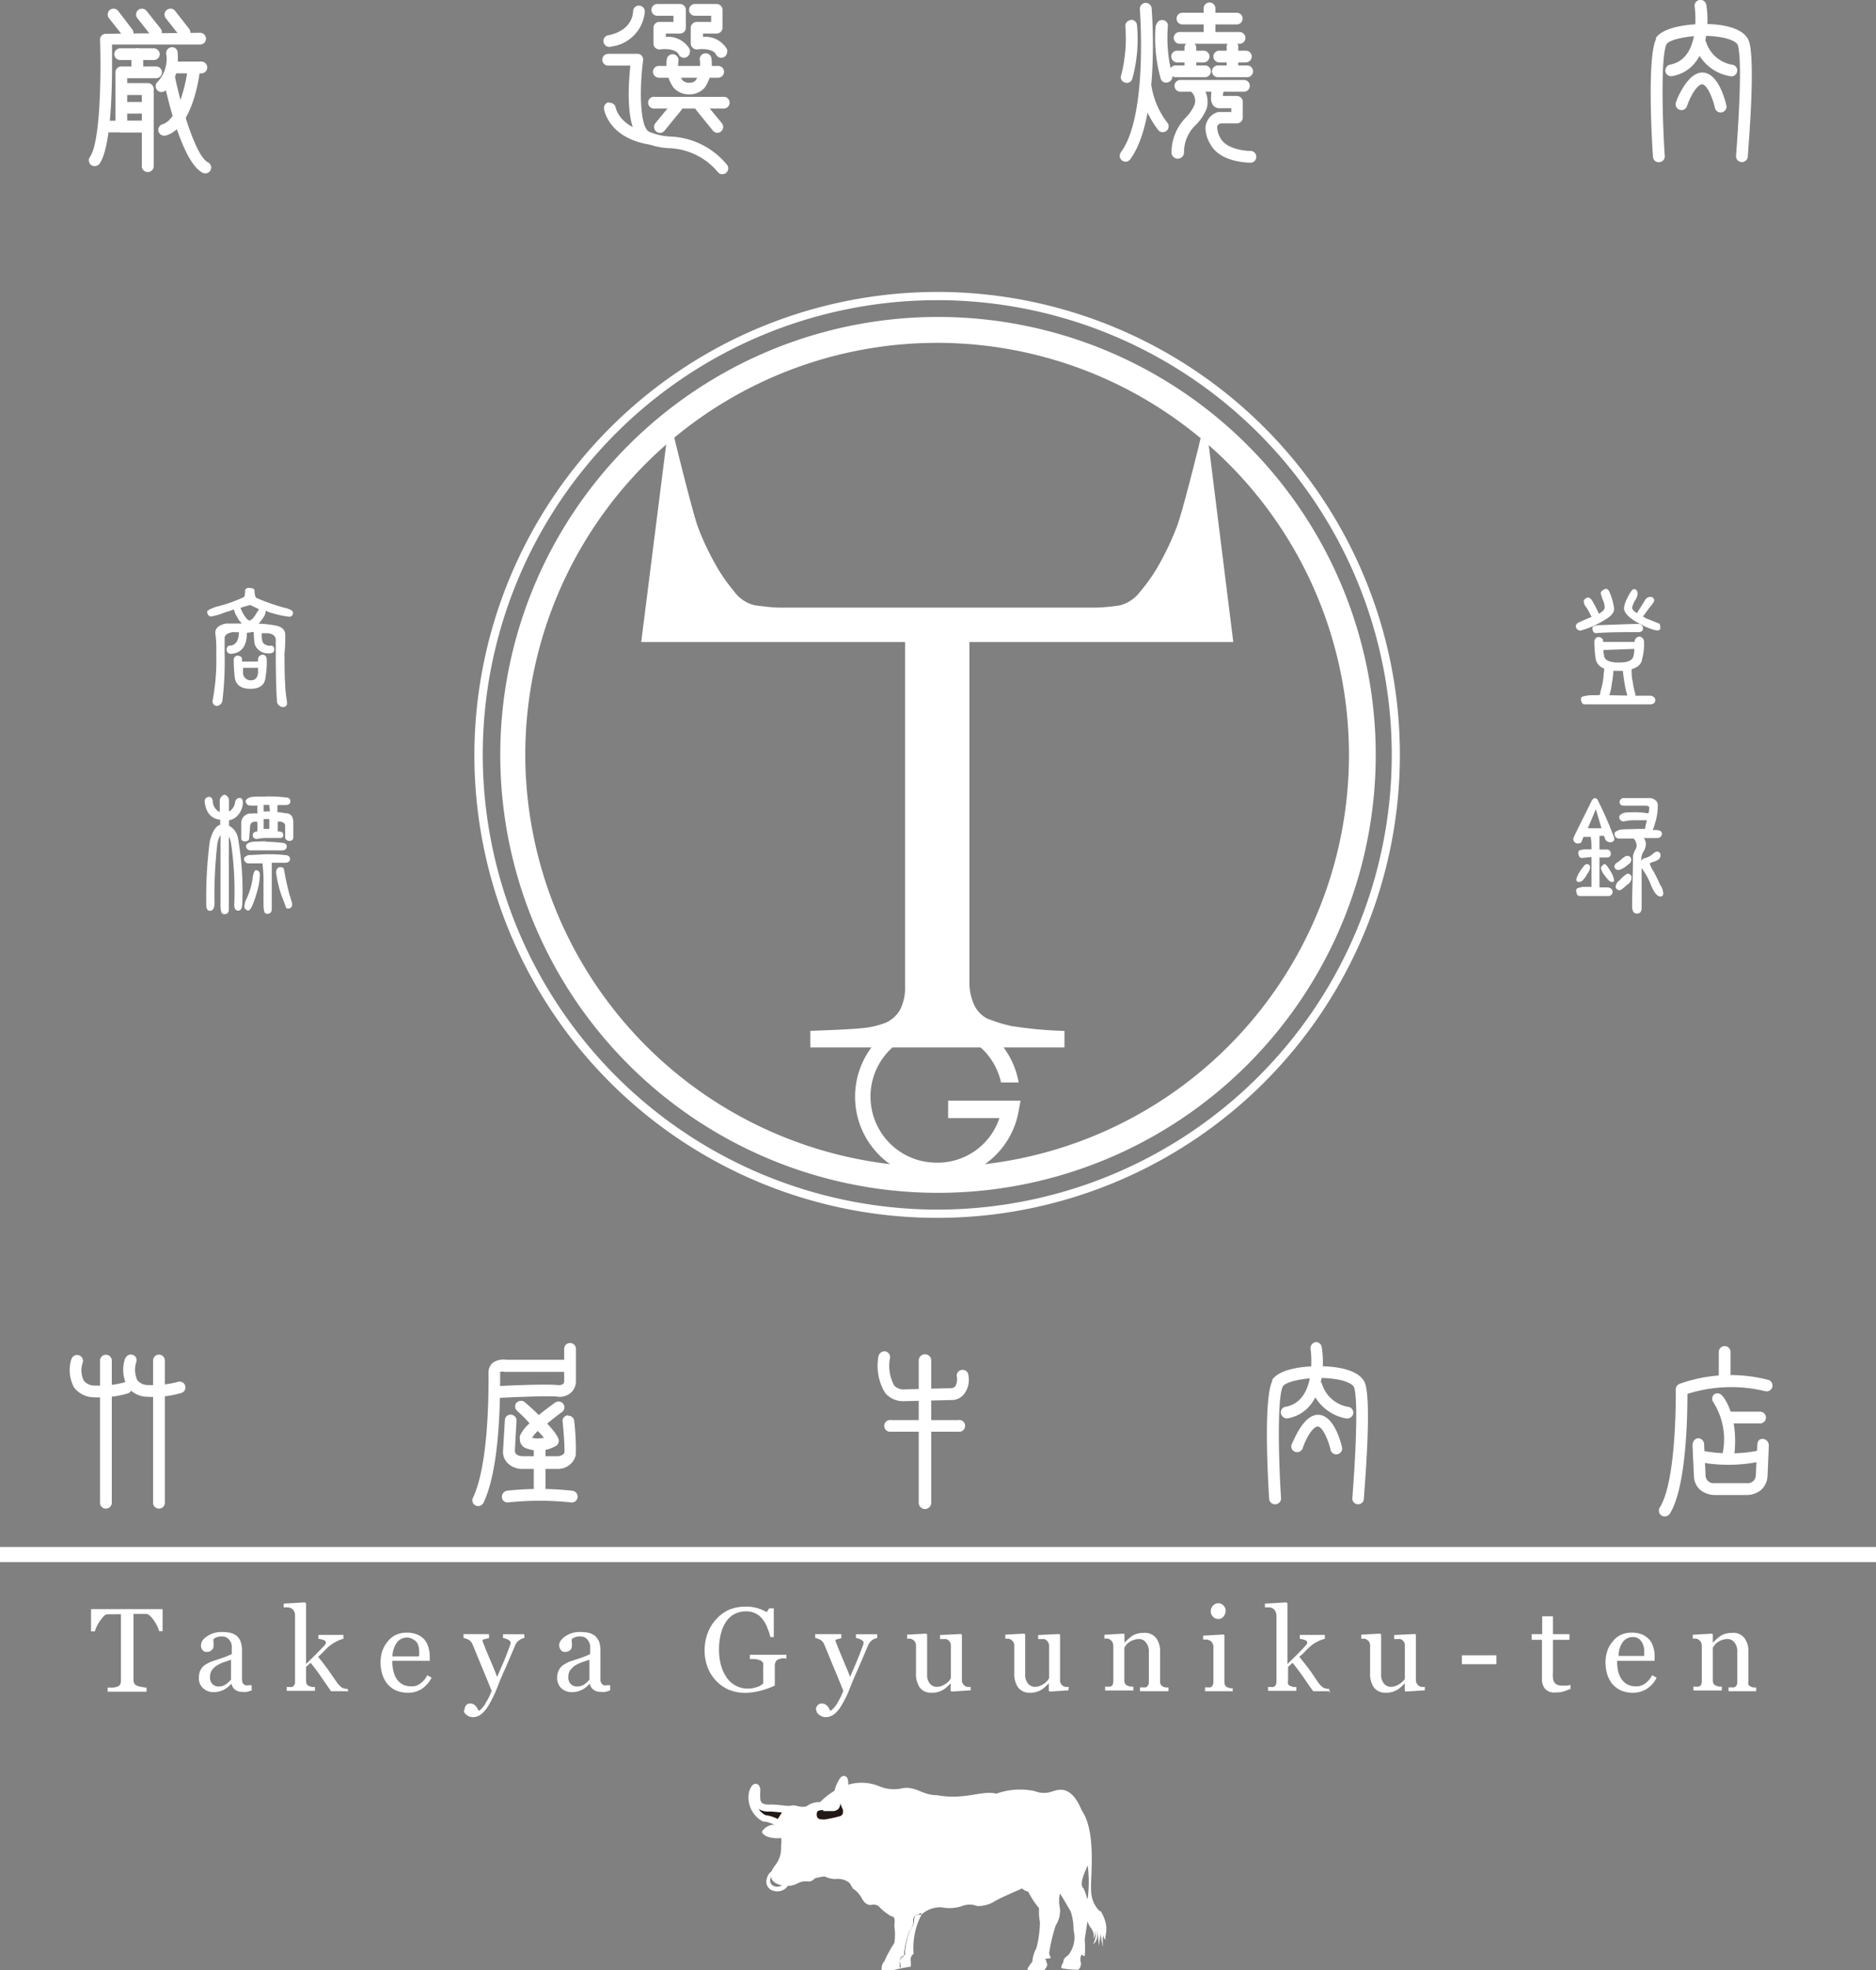 <svg xmlns="http://www.w3.org/2000/svg" viewBox="0 0 150 157.47"><rect x="0" y="0" width="150" height="157.47" fill="#808080" stroke="none"/><defs><style>.cls-1{fill:#fff;}.cls-2{fill:#231815;}</style></defs><g id="Layer_2" data-name="Layer 2"><g id="コンテンツ"><path class="cls-1" d="M13.05,130.36h-.33a1.85,1.85,0,0,0-.15-.4,2.3,2.3,0,0,0-.25-.43,2.2,2.2,0,0,0-.3-.37.58.58,0,0,0-.32-.18l-.36,0h-.67v5.27a.88.88,0,0,0,.06.28.41.41,0,0,0,.23.19,1.26,1.26,0,0,0,.35.09,2,2,0,0,0,.41.06v.33H8.61v-.33c.09,0,.22,0,.4,0a1.5,1.5,0,0,0,.36-.07.5.5,0,0,0,.23-.16.74.74,0,0,0,.07-.31v-5.32H9l-.4,0a.48.48,0,0,0-.32.17c-.1.11-.2.25-.3.38a3,3,0,0,0-.25.43,3.63,3.63,0,0,0-.15.39H7.28v-1.78H13v1.79Zm7.08,4.73a2.69,2.69,0,0,1-.38.12,1.44,1.44,0,0,1-.37,0,.89.89,0,0,1-.59-.18.75.75,0,0,1-.28-.48h0a2.24,2.24,0,0,1-.63.5,1.74,1.74,0,0,1-.82.18,1.15,1.15,0,0,1-.83-.32,1.06,1.06,0,0,1-.33-.82,1.66,1.66,0,0,1,.07-.47,1.11,1.11,0,0,1,.22-.38,1.06,1.06,0,0,1,.3-.24,3.2,3.2,0,0,1,.36-.19l.83-.28a6,6,0,0,0,.85-.34v-.44a1.43,1.43,0,0,0,0-.23.79.79,0,0,0-.1-.32,1,1,0,0,0-.26-.3.78.78,0,0,0-.47-.12,1,1,0,0,0-.38.07.68.68,0,0,0-.25.15,1,1,0,0,0,0,.26,1.35,1.35,0,0,1,0,.33.38.38,0,0,1-.15.29.54.54,0,0,1-.4.14.37.37,0,0,1-.34-.17.58.58,0,0,1-.11-.37.72.72,0,0,1,.15-.41,1.42,1.42,0,0,1,.39-.33,1.93,1.93,0,0,1,.5-.23,1.91,1.91,0,0,1,.57-.08,3.33,3.33,0,0,1,.67.05,1.39,1.39,0,0,1,.53.22,1.1,1.1,0,0,1,.35.47,2.11,2.11,0,0,1,.12.77c0,.43,0,.82,0,1.16s0,.72,0,1.11a.75.75,0,0,0,.06.3.64.64,0,0,0,.19.17.33.33,0,0,0,.21,0l.31,0v.3Zm-1.62-2.45c-.25.07-.48.16-.68.22a3.06,3.06,0,0,0-.54.28,1.44,1.44,0,0,0-.37.37,1.08,1.08,0,0,0-.13.52.75.75,0,0,0,.2.56.66.66,0,0,0,.5.19,1,1,0,0,0,.56-.16,2.23,2.23,0,0,0,.42-.39l0-1.59Zm9.34,2.52H26.47l-.77-1.11c-.27-.4-.56-.78-.86-1.16l-.37.33v1.09a.61.61,0,0,0,.06.28.31.31,0,0,0,.19.16l.22.07.24,0v.31H22.92v-.31l.22,0a.6.6,0,0,0,.2,0,.31.31,0,0,0,.18-.14.45.45,0,0,0,.07-.27v-5.31a.68.68,0,0,0-.07-.32.6.6,0,0,0-.19-.22.63.63,0,0,0-.31-.1l-.34,0v-.3l1.71-.1.08.08v4.85l.78-.77c.28-.29.52-.52.72-.75l.08-.11a.28.28,0,0,0,0-.12c0-.08-.07-.14-.2-.18a2.16,2.16,0,0,0-.39-.09v-.31h2v.31a2.48,2.48,0,0,0-.68.28,3.25,3.25,0,0,0-.46.31c-.08.06-.18.17-.31.29a7.72,7.72,0,0,1-.57.56c.25.31.54.68.85,1.11l.69,1a2,2,0,0,0,.37.36,1.22,1.22,0,0,0,.47.1v.3Zm6.66-1.08a2.48,2.48,0,0,1-.76.88,2,2,0,0,1-1.11.32,2.43,2.43,0,0,1-1-.19,2.11,2.11,0,0,1-.68-.53,2.22,2.22,0,0,1-.4-.78,3,3,0,0,1-.13-.93,2.84,2.84,0,0,1,.13-.88,2.44,2.44,0,0,1,.42-.76,1.88,1.88,0,0,1,.65-.54,2,2,0,0,1,.88-.19,2.12,2.12,0,0,1,.85.15,1.54,1.54,0,0,1,.59.42,1.72,1.72,0,0,1,.31.62,2.59,2.59,0,0,1,.1.76v.3h-3a3.47,3.47,0,0,0,.1.82,1.92,1.92,0,0,0,.26.64,1.43,1.43,0,0,0,.48.43,1.45,1.45,0,0,0,.68.15,1.13,1.13,0,0,0,.71-.21,1.85,1.85,0,0,0,.58-.68Zm-1-1.73a5.48,5.48,0,0,0,0-.55,1.49,1.49,0,0,0-.15-.49A.8.8,0,0,0,33,131a.83.83,0,0,0-.46-.13,1,1,0,0,0-.8.39,2,2,0,0,0-.36,1.12h2.09Zm3.64,4.32a.55.55,0,0,1,.12-.39.4.4,0,0,1,.31-.14.71.71,0,0,1,.26.05.62.62,0,0,1,.18.14,2,2,0,0,1,.16.2c0,.07.09.15.12.2a1.77,1.77,0,0,0,.55-.66,4.45,4.45,0,0,0,.46-.94c-.29-.72-.56-1.38-.8-1.95s-.48-1.18-.74-1.79a.79.79,0,0,0-.29-.34,1.94,1.94,0,0,0-.42-.15v-.3H39.1v.33a.93.93,0,0,0-.33.07c-.13,0-.19.06-.19.13a1.38,1.38,0,0,0,.07.2c.12.3.29.75.54,1.32s.42,1,.56,1.37c.14-.33.28-.67.43-1s.32-.77.5-1.25a1.53,1.53,0,0,1,.09-.24.79.79,0,0,0,.06-.25c0-.1-.07-.16-.21-.24a1.16,1.16,0,0,0-.4-.13v-.3h1.7v.3a.72.72,0,0,0-.36.15.88.88,0,0,0-.35.39c-.36.85-.69,1.62-1,2.32s-.49,1.22-.64,1.55a10,10,0,0,1-.52,1,2.63,2.63,0,0,1-.45.57,1.28,1.28,0,0,1-.38.26,1,1,0,0,1-.36.08.79.79,0,0,1-.57-.19.43.43,0,0,1-.2-.37m11.69-1.58a2.69,2.69,0,0,1-.38.12,1.52,1.52,0,0,1-.38,0,.87.87,0,0,1-.58-.18.75.75,0,0,1-.28-.48h0a2.24,2.24,0,0,1-.63.5,1.77,1.77,0,0,1-.82.18,1.17,1.17,0,0,1-.84-.32,1.12,1.12,0,0,1-.32-.82,1.37,1.37,0,0,1,.07-.47,1.3,1.3,0,0,1,.22-.38,1.22,1.22,0,0,1,.3-.24l.35-.19.85-.28a6,6,0,0,0,.85-.34v-.44s0-.13,0-.23a1.35,1.35,0,0,0-.11-.32,1,1,0,0,0-.25-.3.83.83,0,0,0-.48-.12.92.92,0,0,0-.38.07.78.78,0,0,0-.25.15,1,1,0,0,0,0,.26,1.35,1.35,0,0,1,0,.33.37.37,0,0,1-.14.29.57.57,0,0,1-.4.14.38.38,0,0,1-.35-.17.65.65,0,0,1-.12-.37.67.67,0,0,1,.16-.41,1.53,1.53,0,0,1,.38-.33,2.1,2.1,0,0,1,.5-.23,2,2,0,0,1,.58-.08,3.49,3.49,0,0,1,.68.05,1.48,1.48,0,0,1,.52.22,1.31,1.31,0,0,1,.36.47,2.11,2.11,0,0,1,.12.77c0,.43,0,.82,0,1.16s0,.72,0,1.11a.51.51,0,0,0,.07.3.5.5,0,0,0,.18.17.36.36,0,0,0,.22,0l.31,0v.3Zm-1.62-2.45c-.26.07-.49.16-.68.22a3.55,3.55,0,0,0-.55.28,1.79,1.79,0,0,0-.36.37,1,1,0,0,0-.13.52.75.75,0,0,0,.2.56.68.68,0,0,0,.5.19,1,1,0,0,0,.57-.16,2,2,0,0,0,.42-.39l0-1.59Zm15.67-.11-.31,0-.31.09a.45.45,0,0,0-.2.21.65.65,0,0,0-.06.29v.51c0,.38,0,.63,0,.75s0,.26,0,.33a6.85,6.85,0,0,1-1.22.43,5.06,5.06,0,0,1-1.2.15,3.49,3.49,0,0,1-1.23-.24,3,3,0,0,1-1-.68,3.2,3.2,0,0,1-.7-1.07,3.71,3.71,0,0,1-.26-1.4,3.92,3.92,0,0,1,.25-1.4,3.38,3.38,0,0,1,.7-1.12,3.14,3.14,0,0,1,1-.73,3.45,3.45,0,0,1,1.29-.25,3.08,3.08,0,0,1,1,.13,3.39,3.39,0,0,1,.72.31l.2-.3h.37l0,2.29H61.6a6,6,0,0,0-.25-.75,2.35,2.35,0,0,0-.37-.66,1.54,1.54,0,0,0-.55-.47,1.62,1.62,0,0,0-.79-.17,2,2,0,0,0-.89.2,1.87,1.87,0,0,0-.67.59,3.06,3.06,0,0,0-.44,1,5.13,5.13,0,0,0-.15,1.29,4.56,4.56,0,0,0,.15,1.19,3.27,3.27,0,0,0,.45,1,2,2,0,0,0,.71.65,2,2,0,0,0,1,.25,2.17,2.17,0,0,0,.74-.13,1.06,1.06,0,0,0,.48-.28,3.58,3.58,0,0,0,0-.48v-.8a1.21,1.21,0,0,0,0-.34.4.4,0,0,0-.22-.22,1.81,1.81,0,0,0-.42-.11l-.42,0v-.34h2.92v.35Zm2.41,4.14a.52.52,0,0,1,.14-.39.4.4,0,0,1,.31-.14.67.67,0,0,1,.26.05.85.85,0,0,1,.19.14,1.15,1.15,0,0,1,.15.2c0,.07.09.15.12.2a1.87,1.87,0,0,0,.56-.66,5.71,5.71,0,0,0,.46-.94c-.29-.72-.56-1.38-.8-1.95s-.48-1.18-.74-1.79a.75.75,0,0,0-.3-.34,1.7,1.7,0,0,0-.41-.15v-.3h2.09v.33A.89.89,0,0,0,67,131c-.14,0-.2.06-.2.13a1.38,1.38,0,0,0,.07.2c.12.3.3.75.54,1.32s.43,1,.56,1.37c.14-.33.29-.67.43-1s.32-.77.5-1.25l.09-.24a.79.79,0,0,0,.06-.25c0-.1-.07-.16-.21-.24a1.11,1.11,0,0,0-.4-.13v-.3h1.7v.3a.78.78,0,0,0-.37.15.92.92,0,0,0-.34.39c-.36.85-.69,1.62-1,2.32s-.5,1.22-.64,1.55a10,10,0,0,1-.52,1,2.63,2.63,0,0,1-.45.57,1.19,1.19,0,0,1-.39.26.94.94,0,0,1-.36.08.8.8,0,0,1-.57-.19.43.43,0,0,1-.22-.37m12.3-1.58-1.5.1-.07-.07v-.6h0a3.19,3.19,0,0,1-.26.26,2,2,0,0,1-.31.25,2.05,2.05,0,0,1-.41.18,1.6,1.6,0,0,1-.55.07,1.13,1.13,0,0,1-.93-.4,1.91,1.91,0,0,1-.31-1.16v-2.2a.61.61,0,0,0-.06-.28.54.54,0,0,0-.18-.19.67.67,0,0,0-.21-.09l-.26,0v-.32l1.52-.08.08.06v3.18a1.08,1.08,0,0,0,.22.75.69.69,0,0,0,.52.26,1.08,1.08,0,0,0,.46-.09,2,2,0,0,0,.33-.18,1.46,1.46,0,0,0,.22-.2l.15-.21v-2.61a.55.55,0,0,0-.07-.28.65.65,0,0,0-.18-.19.38.38,0,0,0-.24-.06l-.38,0v-.32l1.68-.08.07.06v3.63a.47.47,0,0,0,.07.27.64.64,0,0,0,.18.19.4.4,0,0,0,.19.07,1.15,1.15,0,0,0,.26,0v.31Zm7.85,0-1.5.1-.07-.07v-.6h0a2.12,2.12,0,0,1-.26.26,1.61,1.61,0,0,1-.31.25,1.83,1.83,0,0,1-.41.18,1.51,1.51,0,0,1-.53.07,1.13,1.13,0,0,1-.93-.4,1.84,1.84,0,0,1-.32-1.16v-2.2a.61.61,0,0,0-.07-.28.54.54,0,0,0-.18-.19.61.61,0,0,0-.2-.09l-.27,0v-.32l1.52-.08.07.06v3.18a1.08,1.08,0,0,0,.23.75.71.71,0,0,0,.52.26,1.11,1.11,0,0,0,.46-.09,2,2,0,0,0,.33-.18,1.46,1.46,0,0,0,.22-.2l.15-.21v-2.61a.54.54,0,0,0-.08-.28.75.75,0,0,0-.17-.19.36.36,0,0,0-.25-.06l-.37,0v-.32l1.67-.08.08.06v3.63a.57.57,0,0,0,.06.27.64.64,0,0,0,.18.19.43.43,0,0,0,.2.07,1,1,0,0,0,.26,0Zm8,.07H91.15v-.31l.25,0a.6.6,0,0,0,.2,0,.3.3,0,0,0,.19-.15.54.54,0,0,0,.07-.27V132a1.11,1.11,0,0,0-.24-.74.65.65,0,0,0-.54-.27,1.25,1.25,0,0,0-.45.08,1,1,0,0,0-.36.19.86.86,0,0,0-.24.22l-.13.2v2.62a.53.53,0,0,0,.06.26.4.4,0,0,0,.2.16l.21.07.25,0v.31H88.36v-.31l.21,0a.4.4,0,0,0,.2,0,.3.3,0,0,0,.19-.14.69.69,0,0,0,.06-.28v-2.83a.88.88,0,0,0-.06-.28.67.67,0,0,0-.19-.22,1,1,0,0,0-.21-.09l-.26,0v-.3l1.54-.09.07.06v.66h0l.28-.27a3.09,3.09,0,0,1,.31-.25,1.2,1.2,0,0,1,.41-.19,1.74,1.74,0,0,1,.53-.07,1.14,1.14,0,0,1,1,.41,1.76,1.76,0,0,1,.32,1.09v2.38a.42.42,0,0,0,.06.26.45.45,0,0,0,.19.16l.18.06.24,0v.3Zm5.15,0H96.35v-.31l.22,0a.64.64,0,0,0,.2,0,.35.35,0,0,0,.19-.15.69.69,0,0,0,.06-.28v-2.82a.6.6,0,0,0-.07-.27.72.72,0,0,0-.18-.21l-.26-.09-.31,0v-.31l1.63-.09.07.06v3.73a.64.64,0,0,0,.06.28.35.35,0,0,0,.2.15l.19.07.21,0v.31ZM98,128.73a.73.73,0,0,1-.18.47.53.53,0,0,1-.41.19.6.6,0,0,1-.42-.18.62.62,0,0,1-.18-.44.66.66,0,0,1,.18-.45.57.57,0,0,1,.42-.19.52.52,0,0,1,.42.19.55.55,0,0,1,.17.41m8.37,6.43H105c-.25-.34-.51-.72-.78-1.11s-.56-.78-.87-1.16l-.36.33v1.09a.78.78,0,0,0,0,.28.34.34,0,0,0,.21.16l.21.07.24,0v.31h-2.26v-.31l.22,0a.6.6,0,0,0,.2,0,.28.28,0,0,0,.18-.14.54.54,0,0,0,.07-.27v-5.31a.69.69,0,0,0-.08-.32.57.57,0,0,0-.5-.32l-.34,0v-.3l1.73-.1.07.08v4.85l.78-.77c.29-.29.51-.52.71-.75a.52.52,0,0,0,.08-.11.19.19,0,0,0,0-.12c0-.08-.06-.14-.2-.18a1.89,1.89,0,0,0-.38-.09v-.31h2v.31a2.69,2.69,0,0,0-.69.28,2.25,2.25,0,0,0-.45.31c-.08.06-.18.17-.32.29a4.53,4.53,0,0,1-.58.56q.39.47.87,1.11l.68,1a2.36,2.36,0,0,0,.37.36,1.33,1.33,0,0,0,.48.1v.3Zm7.52-.07-1.5.1-.07-.07v-.6h0a2.12,2.12,0,0,1-.26.26,2,2,0,0,1-.31.25,2.05,2.05,0,0,1-.41.18,1.56,1.56,0,0,1-.55.07,1.14,1.14,0,0,1-.92-.4,1.84,1.84,0,0,1-.32-1.16v-2.2a.61.61,0,0,0-.06-.28.65.65,0,0,0-.18-.19.67.67,0,0,0-.21-.09,1.15,1.15,0,0,1-.26,0v-.32l1.51-.08.08.06v3.18a1.08,1.08,0,0,0,.23.75.71.71,0,0,0,.52.26,1.14,1.14,0,0,0,.46-.09,2.45,2.45,0,0,0,.33-.18c.09-.06.15-.14.23-.2s.11-.16.13-.21v-2.61a.55.55,0,0,0-.06-.28.64.64,0,0,0-.18-.19.35.35,0,0,0-.24-.06l-.38,0v-.32l1.68-.08.06.06v3.63a.5.5,0,0,0,.08.27.6.6,0,0,0,.17.19.4.4,0,0,0,.2.07,1,1,0,0,0,.26,0v.31Zm3-2.8h2.76V133h-2.76Zm8.71,2.68-.58.21a2.2,2.2,0,0,1-.67.08,1,1,0,0,1-.81-.29,1.22,1.22,0,0,1-.25-.81v-3.11h-.82v-.45h.84v-1.43h.86v1.43h1.32v.45h-1.32v2.56a3.55,3.55,0,0,0,0,.49.71.71,0,0,0,.1.33.53.53,0,0,0,.23.21,1,1,0,0,0,.4.07l.34,0a1.08,1.08,0,0,0,.33-.06V135Zm6.86-.89a2.26,2.26,0,0,1-.77.88,2,2,0,0,1-1.1.32,2.42,2.42,0,0,1-1-.19,2.05,2.05,0,0,1-.69-.53,2.4,2.4,0,0,1-.4-.78,3.26,3.26,0,0,1-.13-.93,2.84,2.84,0,0,1,.14-.88,2.09,2.09,0,0,1,.42-.76,1.76,1.76,0,0,1,.64-.54,2,2,0,0,1,.88-.19,2.21,2.21,0,0,1,.86.15,1.77,1.77,0,0,1,.58.42,1.58,1.58,0,0,1,.31.62,2.29,2.29,0,0,1,.1.76v.3h-3a3.51,3.51,0,0,0,.08.82,1.93,1.93,0,0,0,.27.64,1.49,1.49,0,0,0,.47.43,1.52,1.52,0,0,0,.69.15,1.15,1.15,0,0,0,.71-.21,1.85,1.85,0,0,0,.58-.68Zm-1-1.73a3.51,3.51,0,0,0,0-.55,1.5,1.5,0,0,0-.14-.49,1.11,1.11,0,0,0-.29-.35.84.84,0,0,0-.47-.13,1,1,0,0,0-.8.39,1.89,1.89,0,0,0-.34,1.12h2.07Zm9,2.81h-2.25v-.31l.24,0a.66.66,0,0,0,.21,0,.34.34,0,0,0,.18-.15.45.45,0,0,0,.07-.27V132a1.11,1.11,0,0,0-.23-.74.66.66,0,0,0-.55-.27,1.38,1.38,0,0,0-.45.08,1.24,1.24,0,0,0-.36.19,1,1,0,0,0-.23.22l-.14.2v2.62a.66.66,0,0,0,.06.26.47.47,0,0,0,.21.16l.21.07.24,0v.31h-2.27v-.31l.22,0a.36.36,0,0,0,.19,0,.3.3,0,0,0,.2-.14.55.55,0,0,0,.06-.28v-2.83a.58.58,0,0,0-.25-.5.69.69,0,0,0-.21-.09l-.26,0v-.3l1.54-.09.06.06v.66h0a3.36,3.36,0,0,0,.28-.27,3.14,3.14,0,0,1,.32-.25,1.2,1.2,0,0,1,.41-.19,1.68,1.68,0,0,1,.52-.07,1.12,1.12,0,0,1,1,.41,1.76,1.76,0,0,1,.32,1.09v2.38a.5.5,0,0,0,0,.26.56.56,0,0,0,.2.16l.18.06.24,0v.3ZM0,123.63H150v1.21H0ZM127.27,49.35a4.77,4.77,0,0,0-.57-1,1.07,1.07,0,0,1-.07-.34.49.49,0,0,1,.33-.26c.17,0,.32.17.44.43a7,7,0,0,1,.44.87c.32-.18.47-.35.47-.52a2,2,0,0,0-.07-.39,3.8,3.8,0,0,1-.25-.74c0-.11.11-.21.3-.31s.35.07.4.23a4.63,4.63,0,0,1,.37,1.34c0,.29-.22.56-.65.82a7.49,7.49,0,0,1-2,.91.36.36,0,0,1-.41-.35c0-.11.07-.21.23-.29s.6-.27,1-.44m.7,6.23a3.07,3.07,0,0,1,.13-.6,6.61,6.61,0,0,0,.15-.83c0-.23.05-.46.06-.68l0,0a1,1,0,0,1-.69-.82,9.58,9.58,0,0,1-.1-1.38c.06-.22.17-.32.33-.32s.36.1.37.32v.07h2.52v-.07a.43.43,0,0,1,.4-.36.44.44,0,0,1,.35.49,4.22,4.22,0,0,1-.15,1.3c-.05.4-.32.67-.84.82,0,.35,0,.68.09,1a5,5,0,0,0,.15.77,2.08,2.08,0,0,1,.06.26.37.37,0,0,1,0,.09H132c.23.06.35.17.35.36s-.12.3-.35.33c-2,0-3.78,0-5.29,0-.17,0-.27-.13-.3-.38s.17-.26.5-.32.62,0,1-.05m3.13-5.68q.33.09.33.36t-.33.3c-1.31,0-2.45,0-3.43.08-.15,0-.25-.11-.28-.34s.16-.25.47-.3c.54,0,1.63-.07,3.24-.1m-.36,2-2.48.09a2.2,2.2,0,0,0,.05.39c0,.4.41.61,1.18.61s1.13-.19,1.19-.57a3.11,3.11,0,0,0,.06-.52m-.57,3.73c0-.11-.07-.25-.11-.43a15.29,15.29,0,0,1-.24-1.55H129s0,0,0,0a7.75,7.75,0,0,1-.14,1.13,3.67,3.67,0,0,1-.18.82Zm.77-6.59.08-.12.26-.41.33-.54a.51.51,0,0,1,.37-.23c.24,0,.35.13.35.31a1.51,1.51,0,0,1-.25.39c-.17.2-.33.43-.52.69a.52.52,0,0,1-.15.17,1.35,1.35,0,0,1,.22.14l1.05.42c.1,0,.13.15.13.35s-.1.21-.31.21a4.09,4.09,0,0,1-1.14-.43c-.94-.46-1.43-.91-1.45-1.35a2.35,2.35,0,0,1,.25-.78c.24-.49.42-.74.55-.74s.29.11.29.35a1,1,0,0,1-.21.56,2.1,2.1,0,0,0-.23.57c0,.13.12.28.38.44M128.25,66.8h-.36v1.09h.58c.22,0,.33.17.33.34s-.11.3-.33.3h-.58v.39c0,.63,0,1.32,0,2h.7c.22.06.35.17.35.34a.34.34,0,0,1-.35.35c-.88,0-1.63,0-2.27,0-.17,0-.26-.13-.29-.39s.16-.25.49-.34h.73c0-.61,0-1.28,0-2,0-.11,0-.24,0-.39l-.77.08c-.15,0-.26-.12-.28-.38s.16-.26.48-.31l.57,0c0-.35,0-.69-.07-1h-.57l-.14.35c0,.12-.15.18-.34.18a.36.36,0,0,1-.33-.4c0-.08.52-1.09,1.46-3,.09-.15.17-.22.25-.22a.28.28,0,0,1,.27.22A27.58,27.58,0,0,1,129.08,67c0,.21-.12.31-.34.31a.43.43,0,0,1-.38-.22l-.11-.3Zm-1.37,2.26c.18,0,.26.1.26.29a1,1,0,0,1-.23.49,1.86,1.86,0,0,1-.32.47.52.52,0,0,1-.33.18.22.22,0,0,1-.23-.18,2,2,0,0,1,.31-.68,2.49,2.49,0,0,1,.25-.35c.1-.15.2-.22.29-.22m.08-2.87h1.09l-.45-1.52Zm1.34,2.87c.11,0,.27.23.49.6a1.77,1.77,0,0,1,.27.69.16.16,0,0,1-.07.13h-.14c-.12,0-.29-.17-.54-.51a1.31,1.31,0,0,1-.31-.62.43.43,0,0,1,.16-.2.14.14,0,0,1,.14-.09m1.79-.66c.23,0,.34.11.34.31s-.12.3-.37.48a1.57,1.57,0,0,1-.61.34c-.21,0-.33-.09-.36-.25s.11-.3.35-.43c.33-.31.55-.45.65-.45m1.17.95c0,1.54,0,2.61,0,3.22,0,.29-.13.44-.38.44s-.32-.15-.38-.44c0-1.39.07-2.78.07-4.17a2,2,0,0,1,.18-.48.7.7,0,0,0,.11-.33.93.93,0,0,0-.23-.57c-.33,0-.7,0-1.11,0a.38.38,0,0,1-.43-.39c0-.11.11-.2.35-.29s.79-.06,1.45-.09a5,5,0,0,1,.64,0,4.87,4.87,0,0,1,.14-.65v-.05c-.29,0-.62,0-1,0a4.52,4.52,0,0,0-.81.09.34.34,0,0,1-.39-.34c0-.13.1-.22.31-.31s.51-.06.93-.08a6.61,6.61,0,0,1,1,.08h.1a1.76,1.76,0,0,0,.06-.43c0-.12-.11-.17-.32-.17h-1.72c-.22,0-.33-.11-.33-.3a.33.33,0,0,1,.38-.31c.85,0,1.5,0,1.93,0a.77.77,0,0,1,.56.18.49.49,0,0,1,.18.43,4.62,4.62,0,0,1-.21,1.38,3.37,3.37,0,0,1-.2.57,1.27,1.27,0,0,1,.34,0c.26,0,.4.12.4.29s-.14.35-.4.35h-1.05a.82.82,0,0,1,.17.43,1.15,1.15,0,0,1-.17.61,1.22,1.22,0,0,0-.19.56,2,2,0,0,0,0,.23.39.39,0,0,1,.28-.23,1.43,1.43,0,0,0,.64-.34.6.6,0,0,1,.31-.18.27.27,0,0,1,.3.3c0,.24-.2.42-.58.52-.19.06-.28.11-.28.14a2.4,2.4,0,0,0,.29.6,10.9,10.9,0,0,1,.53,1.08,1.29,1.29,0,0,1,.26.69c0,.18-.08.26-.26.26s-.46-.28-.7-.86a5.37,5.37,0,0,0-.6-1.17,2.9,2.9,0,0,1-.19-.31m-1.15.52a.31.31,0,0,1,.36.36.64.64,0,0,1-.34.51c-.31.29-.5.44-.59.44a.31.31,0,0,1-.34-.26.72.72,0,0,1,.31-.52,3,3,0,0,1,.6-.53m-111-19.31a4.22,4.22,0,0,1-.49,0c-.43.08-.64.24-.64.48v1.21a26.17,26.17,0,0,1-.18,3.82.51.51,0,0,1-.46.39.37.37,0,0,1-.32-.43,17.22,17.22,0,0,0,.29-3.77,9.11,9.11,0,0,0-.08-1.65c0-.37.31-.63.87-.74.35,0,.76,0,1.25,0l-.22-.26c-.12-.2-.22-.38-.29-.52a1.42,1.42,0,0,1-.11-.35c-.24.1-.5.17-.77.26a5,5,0,0,1-1.07.31c-.17,0-.28-.14-.31-.39,0-.08.24-.22.73-.39a11.11,11.11,0,0,0,2.14-.74c.12,0,.17-.2.17-.61A.34.34,0,0,1,20,47c.22,0,.33.06.35.2,0,.38.09.58.21.61a16.53,16.53,0,0,0,2.1.74c.51.11.77.25.77.42s-.1.32-.3.32A7.46,7.46,0,0,1,21.77,49a2.14,2.14,0,0,1-.53-.2v0a.81.81,0,0,1-.11.43,3.21,3.21,0,0,1-.34.48.4.4,0,0,1-.13.13,8.77,8.77,0,0,1,1.47.17c.46.12.68.36.68.75s0,.9-.06,1.42c0,.9,0,1.72.05,2.46,0,.44.06.8.09,1.09a3.32,3.32,0,0,1,.06.48c0,.17-.09.27-.3.3a.53.53,0,0,1-.5-.39c-.06-.78-.1-2.11-.1-4,0-.4,0-.75,0-1s-.21-.46-.6-.51h-.53c0,.49.07.75.16.81a.72.72,0,0,0,.58.18c.18,0,.27.09.27.3s-.13.31-.36.31a1.14,1.14,0,0,1-1.2-.7,6.18,6.18,0,0,1-.08-1h-.12a2.22,2.22,0,0,1-.43.06c0,1.07-.43,1.62-1.25,1.68a.32.32,0,0,1-.37-.31c0-.19.07-.31.22-.34.47,0,.73-.35.76-1m1.53,2.25a1.83,1.83,0,0,1,0-.21.4.4,0,0,1,.36-.32c.23,0,.34.18.34.44a6.92,6.92,0,0,1-.1,1.36c-.05.62-.46.93-1.22.93s-1.2-.34-1.25-1a11.57,11.57,0,0,1-.07-1.39c.06-.18.16-.26.31-.26s.34.08.35.26v.21h1.26Zm-1.4-4.25.16.35c.24.43.44.64.56.64s.31-.17.52-.52c.07-.13.16-.26.24-.38a.08.08,0,0,0,0,0L20,48.35c-.2.06-.45.12-.72.21m.15,4.81c0,.15,0,.26,0,.34a.61.61,0,0,0,.63.66c.35,0,.54-.21.57-.61,0-.09,0-.22,0-.39ZM17.58,65.51c-.72-.09-1.13-.59-1.22-1.48a.37.37,0,0,1,.33-.35c.19,0,.3.13.32.35a1,1,0,0,0,.56.87q0-.48,0-.87a.53.53,0,0,1,.37-.52.48.48,0,0,1,.37.52v.83a1,1,0,0,0,.49-.78c.07-.21.19-.31.36-.31s.26.15.26.36a1.56,1.56,0,0,1-.38,1,1.25,1.25,0,0,1-.73.43v.43a1.39,1.39,0,0,1,.72,1,24,24,0,0,1,.34,5.19c0,.4-.11.6-.32.6s-.32-.16-.32-.47a25.74,25.74,0,0,0-.26-4.93,1.59,1.59,0,0,0-.17-.52c0,.35,0,.69,0,1,0,1.64,0,3.24,0,4.8,0,.27-.12.4-.36.4s-.29-.21-.31-.65V66.73a2,2,0,0,0-.25.7,36.07,36.07,0,0,0-.23,4.75c0,.4-.12.61-.37.61s-.29-.23-.29-.61a35.22,35.22,0,0,1,.28-4.93c.2-.79.48-1.23.84-1.34v-.4Zm3-.57a4.92,4.92,0,0,1,0-.56,3,3,0,0,1-.52,0,.37.37,0,0,1-.42-.34c0-.12.11-.22.33-.31s.76-.05,1.4-.08c.39,0,.88,0,1.48.08.24,0,.37.13.37.31s-.13.3-.37.3h-.67v.56a5.88,5.88,0,0,1,.62.09c.44,0,.65.24.65.73V66.9a.27.27,0,0,1-.3.3.34.34,0,0,1-.35-.23l0-1q0-.21-.33-.3a.68.68,0,0,0-.26,0v.78h.08q.36,0,.36.3c0,.14-.08.22-.25.22h-1a4.54,4.54,0,0,0-.85.08c-.22,0-.34-.11-.34-.3s.12-.28.36-.3h0a6.57,6.57,0,0,0,0-.78h-.28A.38.38,0,0,0,20,66l-.08,1c0,.16-.12.24-.35.24a.27.27,0,0,1-.28-.19l0-1.26a.75.75,0,0,1,.85-.77,1.39,1.39,0,0,1,.45,0m-.1,4.54c.18,0,.28.12.29.35a5.35,5.35,0,0,1-.26,1.47,8,8,0,0,1-.35,1c-.12.26-.24.39-.32.39s-.28-.11-.31-.25a1.52,1.52,0,0,1,.16-.66,5.74,5.74,0,0,0,.49-1.59c.05-.47.15-.71.3-.75M21,69c-.31,0-.67,0-1.08,0a.37.37,0,0,1-.41-.35c0-.12.11-.21.33-.31l1.44-.07c.41,0,.92,0,1.53.07.25,0,.38.14.38.31s-.13.3-.38.3H21.73v.09q0,.74,0,1.44,0,1.08,0,2.16c0,.26-.13.39-.37.39s-.27-.23-.29-.69V70.72A13.17,13.17,0,0,0,21,69.11V69Zm.23-1.73a12.14,12.14,0,0,1,1.34.09c.24,0,.36.13.36.29s-.12.31-.36.31H21.24c-.32,0-.72,0-1.17,0a.36.36,0,0,1-.4-.35c0-.11.1-.21.32-.29s.68-.06,1.25-.09m.34-2.34a4.8,4.8,0,0,0-.06-.56h-.44v.52h.16a1.27,1.27,0,0,1,.34,0m-.5.61c0,.23,0,.49,0,.78h.45c0-.23,0-.49,0-.78Zm1.33,3.84c.17,0,.28.07.3.19.06.35.12.69.19,1s.18.75.24,1a4.76,4.76,0,0,1,.16.52.68.68,0,0,1,.06.29c0,.21-.15.31-.33.31s-.16-.09-.24-.31-.22-.56-.32-.85a9,9,0,0,1-.4-1.78c.05-.24.16-.37.34-.37M63,144.62c-.12,0-1.41-.12-1.61-.13-1-.05-.86-.73-.89-1.3,0-.41-.13-.58-.34,0a1.89,1.89,0,0,0,.94,2.12,2.93,2.93,0,0,1,1.16.44Z"/><path class="cls-1" d="M62.27,146a.31.31,0,0,1-.18-.07,2.67,2.67,0,0,0-.93-.35l-.14,0a2.16,2.16,0,0,1-1.11-2.44c.11-.3.25-.58.51-.58a.4.4,0,0,1,.24.1.68.68,0,0,1,.12.55,1.28,1.28,0,0,1,0,.21c0,.51,0,.77.63.8l.36,0c.38,0,1,.1,1.19.1a.27.27,0,0,1,.27.12.24.24,0,0,1,0,.3l-.73,1.13a.3.3,0,0,1-.19.13Zm-1.63-1.49a1.46,1.46,0,0,0,.57.53l.06,0a3.43,3.43,0,0,1,.92.3l.33-.52-.8-.07-.35,0a1.37,1.37,0,0,1-.73-.22Z"/><path class="cls-2" d="M60.64,144.54a1.46,1.46,0,0,0,.57.53l.06,0a3.43,3.43,0,0,1,.92.3l.33-.52-.8-.07-.35,0a1.37,1.37,0,0,1-.73-.22Z"/><path class="cls-1" d="M87.92,152.73a2.28,2.28,0,0,1-.67-1.57c-.11-.92.48-4.69-.76-6.48-.92-2.25-2.07-1.54-2.27-1.54a2,2,0,0,1-1.5,0,5.61,5.61,0,0,0-3.06.21c-1.11-.3-2.51.53-4.74.12-1.2,0-1.66-.73-2.75-.56a3,3,0,0,1-1.93-.18c-2.61-1-4.59,1.25-4.67,1.29a1.72,1.72,0,0,0-1.1.35,1.59,1.59,0,0,1-.58,0c-.79-.22-.92,0-1.3.58a2.84,2.84,0,0,0-.45.9,1.15,1.15,0,0,0-1.09.37c-.12.11-.27.26.25.54a2.39,2.39,0,0,0,1.15.13,1.66,1.66,0,0,1,0,.63c.07,1.47-.85,1.6-.78,2.33-.12.78,1.2,1,1.76.8.39-.08.48-.37,1.31-.28a.94.94,0,0,0,.43-.26,5.15,5.15,0,0,1,.76-.15,2.06,2.06,0,0,0,.88.21,1.47,1.47,0,0,1,1.1.3,2.12,2.12,0,0,1,.26.44,2.24,2.24,0,0,1,.72.76c.2.42.51.63.82.56a.64.64,0,0,1,.57.14,4,4,0,0,0,1,.78c.4,0,.2.69.23.8a4.38,4.38,0,0,1,0,1.33,10,10,0,0,0-.8,1.46h0a.94.94,0,0,0-.22.7,3,3,0,0,0,1.32-.08,9.72,9.72,0,0,1,1-.18,1.73,1.73,0,0,0,0-.51.56.56,0,0,1,.24-.52,5.72,5.72,0,0,1,.64-3.15,2.23,2.23,0,0,1,1.6-.57,3.21,3.21,0,0,0,1.64-.1,1.61,1.61,0,0,1,1.21,0,2.53,2.53,0,0,0,1.34-.35c.3-.22,2.12-1,2.25-1.06a.83.83,0,0,0,.48.25,6.64,6.64,0,0,0,.87,1.33,4.56,4.56,0,0,0,.07,1.12,8.76,8.76,0,0,1-.28,2.07,2.67,2.67,0,0,0-.33,1.09h0c-.59.73-.32.65-.28.67a7.33,7.33,0,0,0,1.2.05c.22-.25.36-.51.21-.65,0-.07,0-.17-.11-.28.26-.1.44,0,.45-.14a.83.83,0,0,1-.12-.36,14.13,14.13,0,0,1,.52-2.19,2.15,2.15,0,0,0,.34-1.38,2.6,2.6,0,0,1,0-1.17c.28.4.78,1.31.86,1.43a4.68,4.68,0,0,1,.23,1.5,2.28,2.28,0,0,1-.43,2c-.35.23-.4.42-.38.54-.33.55-.08.51-.06.52a7.79,7.79,0,0,0,1.25.1.64.64,0,0,0,.17-.7.93.93,0,0,1,.08-.5l.26.12a7.4,7.4,0,0,0,0-1.34l.22-1.46a1.63,1.63,0,0,0,.24.49c.42.57.22.82.23.88.17-.12.17-.59.17-.59a1.61,1.61,0,0,1-.2,1.06c.51-.34.31-1.07.32-1.15a8.77,8.77,0,0,1,.15,1.31,10.07,10.07,0,0,1,.16-1,4.07,4.07,0,0,0,.19,1.08,3.1,3.1,0,0,1,0-1,.56.56,0,0,0,.22.43c-.22-.3.43-.85-.42-2.32m-1.09-1a4.2,4.2,0,0,0-.28-.81c-.31-.28-.1-.88.33-1.84a10.64,10.64,0,0,1,0,2.65"/><path class="cls-1" d="M67.09,142.79a2.52,2.52,0,0,0-.14,1.13c0,.32,0,.57-.45.52s-1.43-.24-1.45.43.46.91,1,.76a9,9,0,0,0,1.11-.24.72.72,0,0,0,.48-1c-.23-.4-.44-1.47-.18-1.73.09-.17.14-1.13-.39.09"/><path class="cls-1" d="M65.73,146a1,1,0,0,1-.78-.33.91.91,0,0,1-.16-.8c0-.23.16-.69,1.07-.69l.48,0,.17,0h.18a.42.42,0,0,0,0-.19,2.92,2.92,0,0,1,.15-1.26c.27-.61.42-.8.64-.8a.35.35,0,0,1,.27.17,1,1,0,0,1,0,.76l0,.06a2.45,2.45,0,0,0,.23,1.39l0,.07a1.14,1.14,0,0,1-.09.86.88.88,0,0,1-.59.43,11,11,0,0,1-1.14.26A2.22,2.22,0,0,1,65.73,146Zm.12-1.29c-.52,0-.53.16-.53.21a.55.55,0,0,0,.05.41.48.48,0,0,0,.36.12.84.84,0,0,0,.27,0,10.14,10.14,0,0,0,1.11-.24.37.37,0,0,0,.26-.18.59.59,0,0,0,0-.42,1.93,1.93,0,0,1-.18-.47.74.74,0,0,1-.14.46.62.62,0,0,1-.49.19h-.14l-.18,0-.44,0Z"/><path class="cls-2" d="M65.85,144.66c-.52,0-.53.16-.53.21a.55.55,0,0,0,.05.41.48.48,0,0,0,.36.12.84.84,0,0,0,.27,0,10.14,10.14,0,0,0,1.11-.24.37.37,0,0,0,.26-.18.59.59,0,0,0,0-.42,1.93,1.93,0,0,1-.18-.47.74.74,0,0,1-.14.46.62.62,0,0,1-.49.19h-.14l-.18,0-.44,0ZM73.48,153c-.2,0-.44.07-.44.46v.13a1.23,1.23,0,0,1-.31.72,6.36,6.36,0,0,0-.43,1.89v.07l-.07.06a.74.74,0,0,0-.3.37s0,0,0,0,0,.07,0,.09v0h0a2.78,2.78,0,0,1,0,.45,0,0,0,0,0,0,0s.06,0,.05-.05a2.23,2.23,0,0,0-.05-.47.54.54,0,0,1,.3-.42l.11-.07v0a5.85,5.85,0,0,1,.41-1.93,1.42,1.42,0,0,0,.33-.77c0-.47.14-.49.37-.52l.17,0,.06-.09-.23.06Z"/><path class="cls-1" d="M63,149.61s-.22.06-.26.22a.57.57,0,0,1-.12.78c-.63.48-1.48-.12-.78-.85v-.28a.88.88,0,0,0-.52.64.75.75,0,0,0,.57,1A1,1,0,0,0,63,149.61m-57.29-41a2.91,2.91,0,0,0,.21,2.27,2,2,0,0,0,1.6.79,8.05,8.05,0,0,0,2.7-.31.47.47,0,0,0,.3-.58.47.47,0,0,0-.59-.3h0a7.6,7.6,0,0,1-2.35.25,1.07,1.07,0,0,1-.88-.39,1.88,1.88,0,0,1-.08-1.46.47.47,0,0,0-.9-.27m39.39-.76v2.54a.3.3,0,0,1-.08.21.64.64,0,0,1-.44.09c-1.11-.1-4.63.07-4.78.09a.45.45,0,0,0-.44.48.49.49,0,0,0,.5.46s3.61-.19,4.64-.11a1.33,1.33,0,0,0,1.17-.34,1.22,1.22,0,0,0,.37-.91V107.8a.47.47,0,0,0-.94,0"/><path class="cls-1" d="M45.48,108.67l-5.07,0h.08a1.5,1.5,0,0,0-1.07.23,1,1,0,0,0-.36.73v.65c0,1.71-.06,6.93-1.24,9.41a.46.46,0,0,0,.21.63.48.48,0,0,0,.63-.22c1.27-2.67,1.32-7.85,1.33-9.81l0-.58a.17.17,0,0,1,0-.07.6.6,0,0,1,.35,0h.06l5.07,0a.46.46,0,0,0,.47-.47.47.47,0,0,0-.48-.47h0"/><path class="cls-1" d="M41.31,112.09a.41.41,0,0,0-.12.31.49.49,0,0,0,.15.35c.34.3.69.64,1,1a3.06,3.06,0,0,0-.77,1,.9.9,0,0,0,0,.28.76.76,0,0,0,.41.68,2.78,2.78,0,0,0,2.53-.19.51.51,0,0,0,.17-.35c0-.24-.21-.63-.93-1.4.38-.31.78-.63,1.18-.92a.45.45,0,0,0,.2-.37.47.47,0,0,0-.74-.39h0c-.26.19-.78.56-1.31,1-.31-.31-.65-.63-1.09-1a.46.46,0,0,0-.66,0M43,114.36a6.56,6.56,0,0,1,.49.55,2.33,2.33,0,0,1-.95,0,2.91,2.91,0,0,1,.46-.55"/><path class="cls-1" d="M45.4,113.11a.46.46,0,0,0-.42.47.13.13,0,0,0,0,0c.07.62.15,1.63.15,2.17a2,2,0,0,1,0,.3c0,.26-.49.33-.49.33h-2.8c-.6,0-.67-.31-.67-.42s.13-2.42.13-2.43a.46.46,0,0,0-.44-.47.45.45,0,0,0-.49.41v0L40.22,116a1.26,1.26,0,0,0,.34.9,1.62,1.62,0,0,0,1.23.49h2.9a1.45,1.45,0,0,0,1.35-1.1,19.06,19.06,0,0,0-.13-2.73.46.46,0,0,0-.48-.42h0m-4.89,6a.49.49,0,0,0-.41.53.45.45,0,0,0,.52.4,23.74,23.74,0,0,1,5,0,.46.46,0,0,0,.53-.4.47.47,0,0,0-.41-.53,23.91,23.91,0,0,0-5.27,0"/><path class="cls-1" d="M42.68,115.42v3.91a.47.47,0,0,0,.94,0v-3.91a.47.47,0,0,0-.94,0h0m28.56-1.93a.47.47,0,1,0,0,.93h5.39a.47.47,0,1,0,0-.93Z"/><path class="cls-1" d="M73.46,108.73V120.1a.48.48,0,0,0,1,0V108.73a.48.48,0,0,0-1,0M8,108.73V120.1a.46.46,0,0,0,.47.47.48.48,0,0,0,.47-.47V108.73a.47.47,0,0,0-.47-.46.46.46,0,0,0-.47.46m2-.16a2.85,2.85,0,0,0,.2,2.27,2,2,0,0,0,1.61.79,8,8,0,0,0,2.7-.31.46.46,0,1,0-.29-.88,7.82,7.82,0,0,1-2.36.25,1.07,1.07,0,0,1-.88-.39,2,2,0,0,1-.08-1.46.44.44,0,0,0-.29-.56h0a.46.46,0,0,0-.59.3"/><path class="cls-1" d="M12.24,108.73V120.1a.47.47,0,1,0,.94,0V108.73a.47.47,0,0,0-.94,0m58-.34a4.16,4.16,0,0,0,.54,2.94,1.87,1.87,0,0,0,1.49.65l3.76-.09a1.27,1.27,0,0,0,1-.41,1.88,1.88,0,0,0,.4-1.58.46.46,0,0,0-.51-.42.46.46,0,0,0-.42.51,1.13,1.13,0,0,1-.14.83.47.47,0,0,1-.33.12l-3.76.1a1,1,0,0,1-.77-.31,3.28,3.28,0,0,1-.34-2.19.46.46,0,0,0-.38-.54.5.5,0,0,0-.54.39m31.51,1.94c-.75,1.33-.36,8.12-.27,9.46a.46.46,0,0,0,.5.43.47.47,0,0,0,.45-.48c-.2-3-.32-8.11.15-8.95.22-.4,2.15-.83,4-.6,1.08.13,1.63.46,1.7.71.38,1.4,0,6.84-.15,8.82a.46.46,0,1,0,.92.08c0-.3.64-7.29.13-9.15-.21-.72-1.06-1.21-2.49-1.39-1.71-.22-4.39,0-5,1.07"/><path class="cls-1" d="M105.19,107.26a.49.49,0,0,0-.4.54s.61,4.15-2,4.63a.44.44,0,0,0-.37.54.49.49,0,0,0,.55.38c2.76-.52,3-3.95,2.71-5.7a.47.47,0,0,0-.54-.39"/><path class="cls-1" d="M105.15,110.32a.46.46,0,0,0-.34.56,3.63,3.63,0,0,0,2.83,2.48.5.5,0,0,0,.56-.37.47.47,0,0,0-.36-.55,2.64,2.64,0,0,1-2.12-1.79.46.46,0,0,0-.56-.33h0m-1.89,5.11a.47.47,0,0,0,.89.31c.28-.85.85-1.77,1.22-1.73s.8,1,1,1.82a.47.47,0,1,0,.91-.22c-.1-.41-.63-2.45-1.83-2.54s-2,2-2.18,2.36m31-4.83a.48.48,0,0,0-.29.46c0,.07.1,7.23-1.27,9.4a.48.48,0,0,0,.13.66.5.5,0,0,0,.66-.14c1.32-2.08,1.41-7.73,1.41-9.46v-.12a11.54,11.54,0,0,1,6.21-.22.48.48,0,0,0,.58-.33.47.47,0,0,0-.32-.57,12.09,12.09,0,0,0-7.11.32"/><path class="cls-1" d="M137.43,108.05v2.1a.47.47,0,0,0,.94,0v-2.1a.47.47,0,1,0-.94,0m-.36,3.37a.49.49,0,0,0-.06.67,5.52,5.52,0,0,1,.74,4,.47.47,0,1,0,.93.1c.33-3.11-.9-4.61-1-4.67a.47.47,0,0,0-.65-.06"/><path class="cls-1" d="M138.28,112.82a.48.48,0,0,0-.47.47.47.47,0,0,0,.47.47h2.46a.47.47,0,0,0,.46-.47.47.47,0,0,0-.46-.47Zm2.11,5.06a.64.64,0,0,1-.73.65h-2.55a.64.64,0,0,1-.74-.65l-.11-2.38a.51.51,0,0,0-.45-.56c-.26,0-.48.22-.48.61l.11,2.37a1.55,1.55,0,0,0,.48,1.13,1.89,1.89,0,0,0,1.22.43h2.5a1.8,1.8,0,0,0,1.2-.43,1.64,1.64,0,0,0,.49-1.13l.1-2.37a.53.53,0,0,0-.49-.56c-.26,0-.43.17-.43.51l-.12,2.38Z"/><path class="cls-1" d="M140.66,115.92a11.9,11.9,0,0,1-4.67,0,.47.47,0,1,0-.2.91,12.47,12.47,0,0,0,5.14-.07.46.46,0,0,0,.31-.59.45.45,0,0,0-.58-.3M40,60.33a35,35,0,1,0,35-35,35,35,0,0,0-35,35m2,0A32.93,32.93,0,1,1,74.94,93.26,33,33,0,0,1,42,60.33"/><path class="cls-1" d="M37.93,60.33a37,37,0,1,0,37-37,37.06,37.06,0,0,0-37,37m.67,0A36.34,36.34,0,1,1,74.94,96.67,36.39,36.39,0,0,1,38.6,60.33"/><path class="cls-1" d="M79.05,81.46a2.36,2.36,0,0,1-1.19-1.22,4.37,4.37,0,0,1-.35-1.75V51.31h21.1L96.55,34.79h-.5c-.15.7-1.58,6.47-2,7.42a22.29,22.29,0,0,1-1.26,2.7,13.57,13.57,0,0,1-1.59,2.33,3,3,0,0,1-1.65,1.14,16.21,16.21,0,0,1-1.89.18c-.75,0-8.14,0-8.79,0H71c-.5,0-7.8,0-8.54,0s-1.45-.1-2.13-.19a2.87,2.87,0,0,1-1.66-1.14,14,14,0,0,1-1.58-2.33,21.77,21.77,0,0,1-1.28-2.76c-.38-1-1.8-6.72-1.94-7.36h-.51L51.27,51.31h21.1V78.75A4.07,4.07,0,0,1,72,80.64a2.49,2.49,0,0,1-1.17,1.09,6.79,6.79,0,0,1-1.92.44c-.93.11-3.68.19-4.12.22v1.32H85.11V82.39A32.76,32.76,0,0,1,80.88,82a11,11,0,0,1-1.83-.56"/><path class="cls-1" d="M75.81,89.36h4.1a5.21,5.21,0,0,1-5,3.56,5.28,5.28,0,1,1,5.13-6.41h1.41a6.59,6.59,0,1,0,0,2.28l.15-.83H75.81v1.4ZM132.44,3.07c-.75,1.33-.37,8.12-.27,9.46a.45.45,0,0,0,.5.43.46.46,0,0,0,.44-.49c-.2-3-.32-8.11.15-8.94.21-.4,2.16-.83,4-.6,1.08.13,1.63.44,1.7.7.38,1.42,0,6.84-.15,8.82a.46.46,0,0,0,.43.5.47.47,0,0,0,.51-.41c0-.31.63-7.29.12-9.16-.21-.74-1.06-1.22-2.49-1.4-1.71-.19-4.39.06-5,1.09"/><path class="cls-1" d="M135.9,0a.46.46,0,0,0-.4.53s.6,4.15-1.95,4.63a.49.49,0,0,0-.39.56.47.47,0,0,0,.56.36c2.76-.51,3-3.95,2.71-5.69a.48.48,0,0,0-.52-.4h0"/><path class="cls-1" d="M135.85,3.06a.46.46,0,0,0-.34.57,3.57,3.57,0,0,0,2.83,2.46.46.46,0,0,0,.55-.36.45.45,0,0,0-.35-.55h0a2.67,2.67,0,0,1-2.11-1.77.47.47,0,0,0-.55-.35h0M134,8.18a.47.47,0,0,0,.29.59.46.46,0,0,0,.6-.3c.28-.83.85-1.76,1.22-1.73s.8,1,1,1.83a.47.47,0,1,0,.91-.21c-.1-.41-.63-2.47-1.83-2.56s-2.06,2-2.19,2.38M91.57.23a.48.48,0,0,0-.43.51c0,.08.66,8.48-1.51,11.42a.48.48,0,0,0,.09.67.46.46,0,0,0,.65-.1C92.76,9.5,92.11,1,92.08.66a.48.48,0,0,0-.51-.43"/><path class="cls-1" d="M91.54,6.52a.46.46,0,0,0-.39.53,7.39,7.39,0,0,0,1.49,3.38.47.47,0,0,0,.66,0,.47.47,0,0,0,0-.67A6.57,6.57,0,0,1,92.07,6.9a.46.46,0,0,0-.53-.38M90.41,1.61a.46.46,0,0,0-.43.5A11.89,11.89,0,0,1,89.65,6a.44.44,0,0,0,.27.59.46.46,0,0,0,.61-.27A12,12,0,0,0,90.91,2a.47.47,0,0,0-.5-.42m2,.42a11.94,11.94,0,0,0,.4,4.3.45.45,0,0,0,.6.27A.48.48,0,0,0,93.73,6a11.55,11.55,0,0,1-.35-3.9.45.45,0,0,0-.42-.5.48.48,0,0,0-.51.42m2.1-1a.46.46,0,0,0-.47.47.45.45,0,0,0,.47.46h4.33a.45.45,0,0,0,.47-.46.46.46,0,0,0-.47-.47Z"/><path class="cls-1" d="M96.24.67V2.73a.49.49,0,0,0,.5.45.47.47,0,0,0,.44-.45V.67a.47.47,0,0,0-.94,0h0"/><path class="cls-1" d="M94.32,2.56a.47.47,0,1,0,0,.94h4.79a.47.47,0,0,0,0-.94Zm-.2,1.49a.47.47,0,0,0-.47.46.48.48,0,0,0,.47.48h2.12a.48.48,0,0,0,.47-.48.47.47,0,0,0-.47-.46Z"/><path class="cls-1" d="M94.71,3.82V5.46a.47.47,0,1,0,.94,0V3.82a.47.47,0,1,0-.94,0"/><path class="cls-1" d="M94,5.23a.47.47,0,1,0,0,.94h2.35a.47.47,0,0,0,0-.94Zm3.49-1.18a.47.47,0,0,0-.47.46.48.48,0,0,0,.47.48h2.12a.49.49,0,0,0,.48-.48.48.48,0,0,0-.48-.46Z"/><path class="cls-1" d="M98.08,3.82V5.46a.47.47,0,1,0,.93,0V3.82a.47.47,0,1,0-.93,0"/><path class="cls-1" d="M97.38,5.23a.47.47,0,1,0,0,.94h2.34a.47.47,0,0,0,0-.94Zm-3,1.16a.47.47,0,0,0,0,.94h5.08a.47.47,0,0,0,0-.94Z"/><path class="cls-1" d="M95.23,6.66a.48.48,0,0,0,0,.66,1,1,0,0,1,.3,1,3.35,3.35,0,0,1-.64,1,4,4,0,0,0-1.22,2.86.48.48,0,0,0,1,0,3,3,0,0,1,1-2.25,3.9,3.9,0,0,0,.81-1.25,2,2,0,0,0-.55-2,.48.48,0,0,0-.66,0M96.94,7a2.85,2.85,0,0,0-.11.77,1.06,1.06,0,0,0,.15.62.64.64,0,0,0,.47.26h1v.3h-.92l-.11,0a1.34,1.34,0,0,0-.91.77,1.18,1.18,0,0,0-.12.56,2.52,2.52,0,0,0,.4,1.26C97.58,13,99.86,13,100,13a.46.46,0,0,0,.45-.48.47.47,0,0,0-.47-.46c-.5,0-1.92-.16-2.38-1a1.84,1.84,0,0,1-.27-.79.58.58,0,0,1,0-.19.43.43,0,0,1,.26-.22h1.31a.47.47,0,0,0,.47-.47V8.14a.46.46,0,0,0-.15-.34.49.49,0,0,0-.33-.13H97.77a3.31,3.31,0,0,1,.09-.48.49.49,0,0,0,0-.12.48.48,0,0,0-.36-.45.46.46,0,0,0-.57.33M8.42,2.7A.46.46,0,0,0,8,3.14v0c.1,3.17,0,8.28-.81,9.4a.48.48,0,0,0,.11.66.49.49,0,0,0,.66-.12c.87-1.24,1-5.41,1-8,0-.64,0-1.16,0-1.52H16a.47.47,0,0,0,0-.94Z"/><path class="cls-1" d="M8.79.79a.47.47,0,0,0-.08.66L9.84,2.88A.47.47,0,0,0,10.5,3a.47.47,0,0,0,.07-.66L9.44.86A.48.48,0,0,0,8.79.79m2.27,0a.47.47,0,0,0-.08.66l1.13,1.43a.47.47,0,0,0,.66.08.49.49,0,0,0,.08-.66L11.71.86a.48.48,0,0,0-.65-.07m2.28,0a.47.47,0,0,0-.09.66l1.13,1.43a.47.47,0,1,0,.74-.58h0L14,.87a.46.46,0,0,0-.65-.08M9.61,3.86a.47.47,0,0,0,0,.94H12.3a.47.47,0,0,0,.47-.47.48.48,0,0,0-.47-.47Z"/><path class="cls-1" d="M10.51,4.33V5.65a.47.47,0,1,0,.94,0V4.33a.47.47,0,1,0-.94,0"/><path class="cls-1" d="M9.7,5.31a.47.47,0,0,0-.47.47v4.34a.46.46,0,0,0,.47.46h2.08a.45.45,0,0,0,.47-.46.47.47,0,0,0-.47-.47H10.17V6.25h2.31a.47.47,0,0,0,0-.94Z"/><path class="cls-1" d="M9.82,6.65a.46.46,0,0,0-.46.47.47.47,0,0,0,.46.47h1.52v5.75a.48.48,0,0,0,.95,0V7.12a.47.47,0,0,0-.48-.48h-2Z"/><path class="cls-1" d="M9.92,8.15a.47.47,0,0,0,0,.93h1.63a.47.47,0,1,0,0-.93H9.92ZM13.7,3.78a.46.46,0,0,0-.41.51,2.66,2.66,0,0,1-.66,2.22.48.48,0,0,0-.09.66.47.47,0,0,0,.66.09c1.26-.94,1-3,1-3.08a.43.43,0,0,0-.51-.4"/><path class="cls-1" d="M13.89,4.92a.47.47,0,0,0-.47.47.48.48,0,0,0,.47.47H16.1a.47.47,0,1,0,0-.94Z"/><path class="cls-1" d="M15,5.56c-.11,1-.75,4-2,4.37a.48.48,0,0,0-.33.58.49.49,0,0,0,.59.32c2.13-.6,2.67-4.7,2.72-5.17a.47.47,0,0,0-.42-.51.46.46,0,0,0-.52.41M8.46,9.65a.47.47,0,0,0-.47.47.46.46,0,0,0,.47.46h3.32a.46.46,0,0,0,.46-.46.47.47,0,0,0-.46-.47Z"/><path class="cls-1" d="M13.44,5.81a.47.47,0,0,0-.36.56c.22,1.1,1.45,6.62,3.13,7.44a.47.47,0,0,0,.63-.22.46.46,0,0,0-.22-.62c-.93-.46-2.09-4.24-2.62-6.79a.46.46,0,0,0-.54-.37h0M50.62.91c0,.06,0,1.49-1.94,1.9a.47.47,0,1,0,.2.91A3.07,3.07,0,0,0,51.56.91a.47.47,0,0,0-.47-.46.46.46,0,0,0-.47.46m-2,3.4a.45.45,0,0,0-.46.46.46.46,0,0,0,.46.47h1.78c-.05.56-.13,1.4-.13,2.28,0,1.6.24,3.35,1.16,3.83a5.6,5.6,0,0,0,2,.49,5.32,5.32,0,0,1,4,1.95.47.47,0,0,0,.73-.58,6.16,6.16,0,0,0-4.63-2.3,4.82,4.82,0,0,1-1.64-.39c-.7-.36-.79-3.24-.47-5.69a.48.48,0,0,0-.11-.38.47.47,0,0,0-.35-.15H48.6Z"/><path class="cls-1" d="M48.69,8.17a.46.46,0,0,0-.39.53c0,.1.38,2.3,3.55,2.84a.48.48,0,0,0,.55-.38.49.49,0,0,0-.39-.54c-2.47-.42-2.77-2-2.78-2a.47.47,0,0,0-.54-.4h0M52.56.32a.46.46,0,0,0-.47.47.46.46,0,0,0,.47.47h1.29v.49H52.72a.47.47,0,0,0-.47.47V3.48a.43.43,0,0,0,.16.35.5.5,0,0,0,.37.12c.31-.06,1.26-.06,1.49.4a.46.46,0,0,0,.62.22.47.47,0,0,0,.27-.42.46.46,0,0,0,0-.2,2,2,0,0,0-1.92-1V2.68h1.12a.47.47,0,0,0,.48-.46V.79a.47.47,0,0,0-.47-.47H52.56Zm3,0a.46.46,0,0,0-.46.47.46.46,0,0,0,.46.47h1.3v.49H55.7a.48.48,0,0,0-.47.47V3.48a.44.44,0,0,0,.17.35.48.48,0,0,0,.36.12c.32-.06,1.27-.06,1.49.4a.46.46,0,0,0,.62.22.47.47,0,0,0,.27-.42.45.45,0,0,0,0-.2,2,2,0,0,0-1.93-1V2.68H57.3a.47.47,0,0,0,.47-.46V.79A.47.47,0,0,0,57.3.32ZM52.68,5.27a.47.47,0,0,0-.47.47.48.48,0,0,0,.47.47h4.74a.47.47,0,0,0,.47-.47.46.46,0,0,0-.47-.47Z"/><path class="cls-1" d="M56.36,4.27a.46.46,0,0,0-.41.52,2.45,2.45,0,0,1-.31,1.61.61.61,0,0,1-.52.21.69.69,0,0,1-.57-.22,2.32,2.32,0,0,1-.31-1.49.47.47,0,1,0-.93-.11A3.16,3.16,0,0,0,53.85,7a1.64,1.64,0,0,0,1.27.54A1.59,1.59,0,0,0,56.35,7a3.34,3.34,0,0,0,.53-2.34.46.46,0,0,0-.52-.4m-4,3.48a.47.47,0,1,0,0,.93H57.8a.47.47,0,1,0,0-.93Z"/><path class="cls-1" d="M53.74,8.22,52.4,9.85a.47.47,0,0,0,.07.66.46.46,0,0,0,.66-.06l1.34-1.64a.45.45,0,0,0-.06-.65.46.46,0,0,0-.67.06m2-.07a.46.46,0,0,0-.07.65L57,10.44a.46.46,0,0,0,.66.06.47.47,0,0,0,.06-.65L56.36,8.2a.47.47,0,0,0-.66,0"/></g></g></svg>